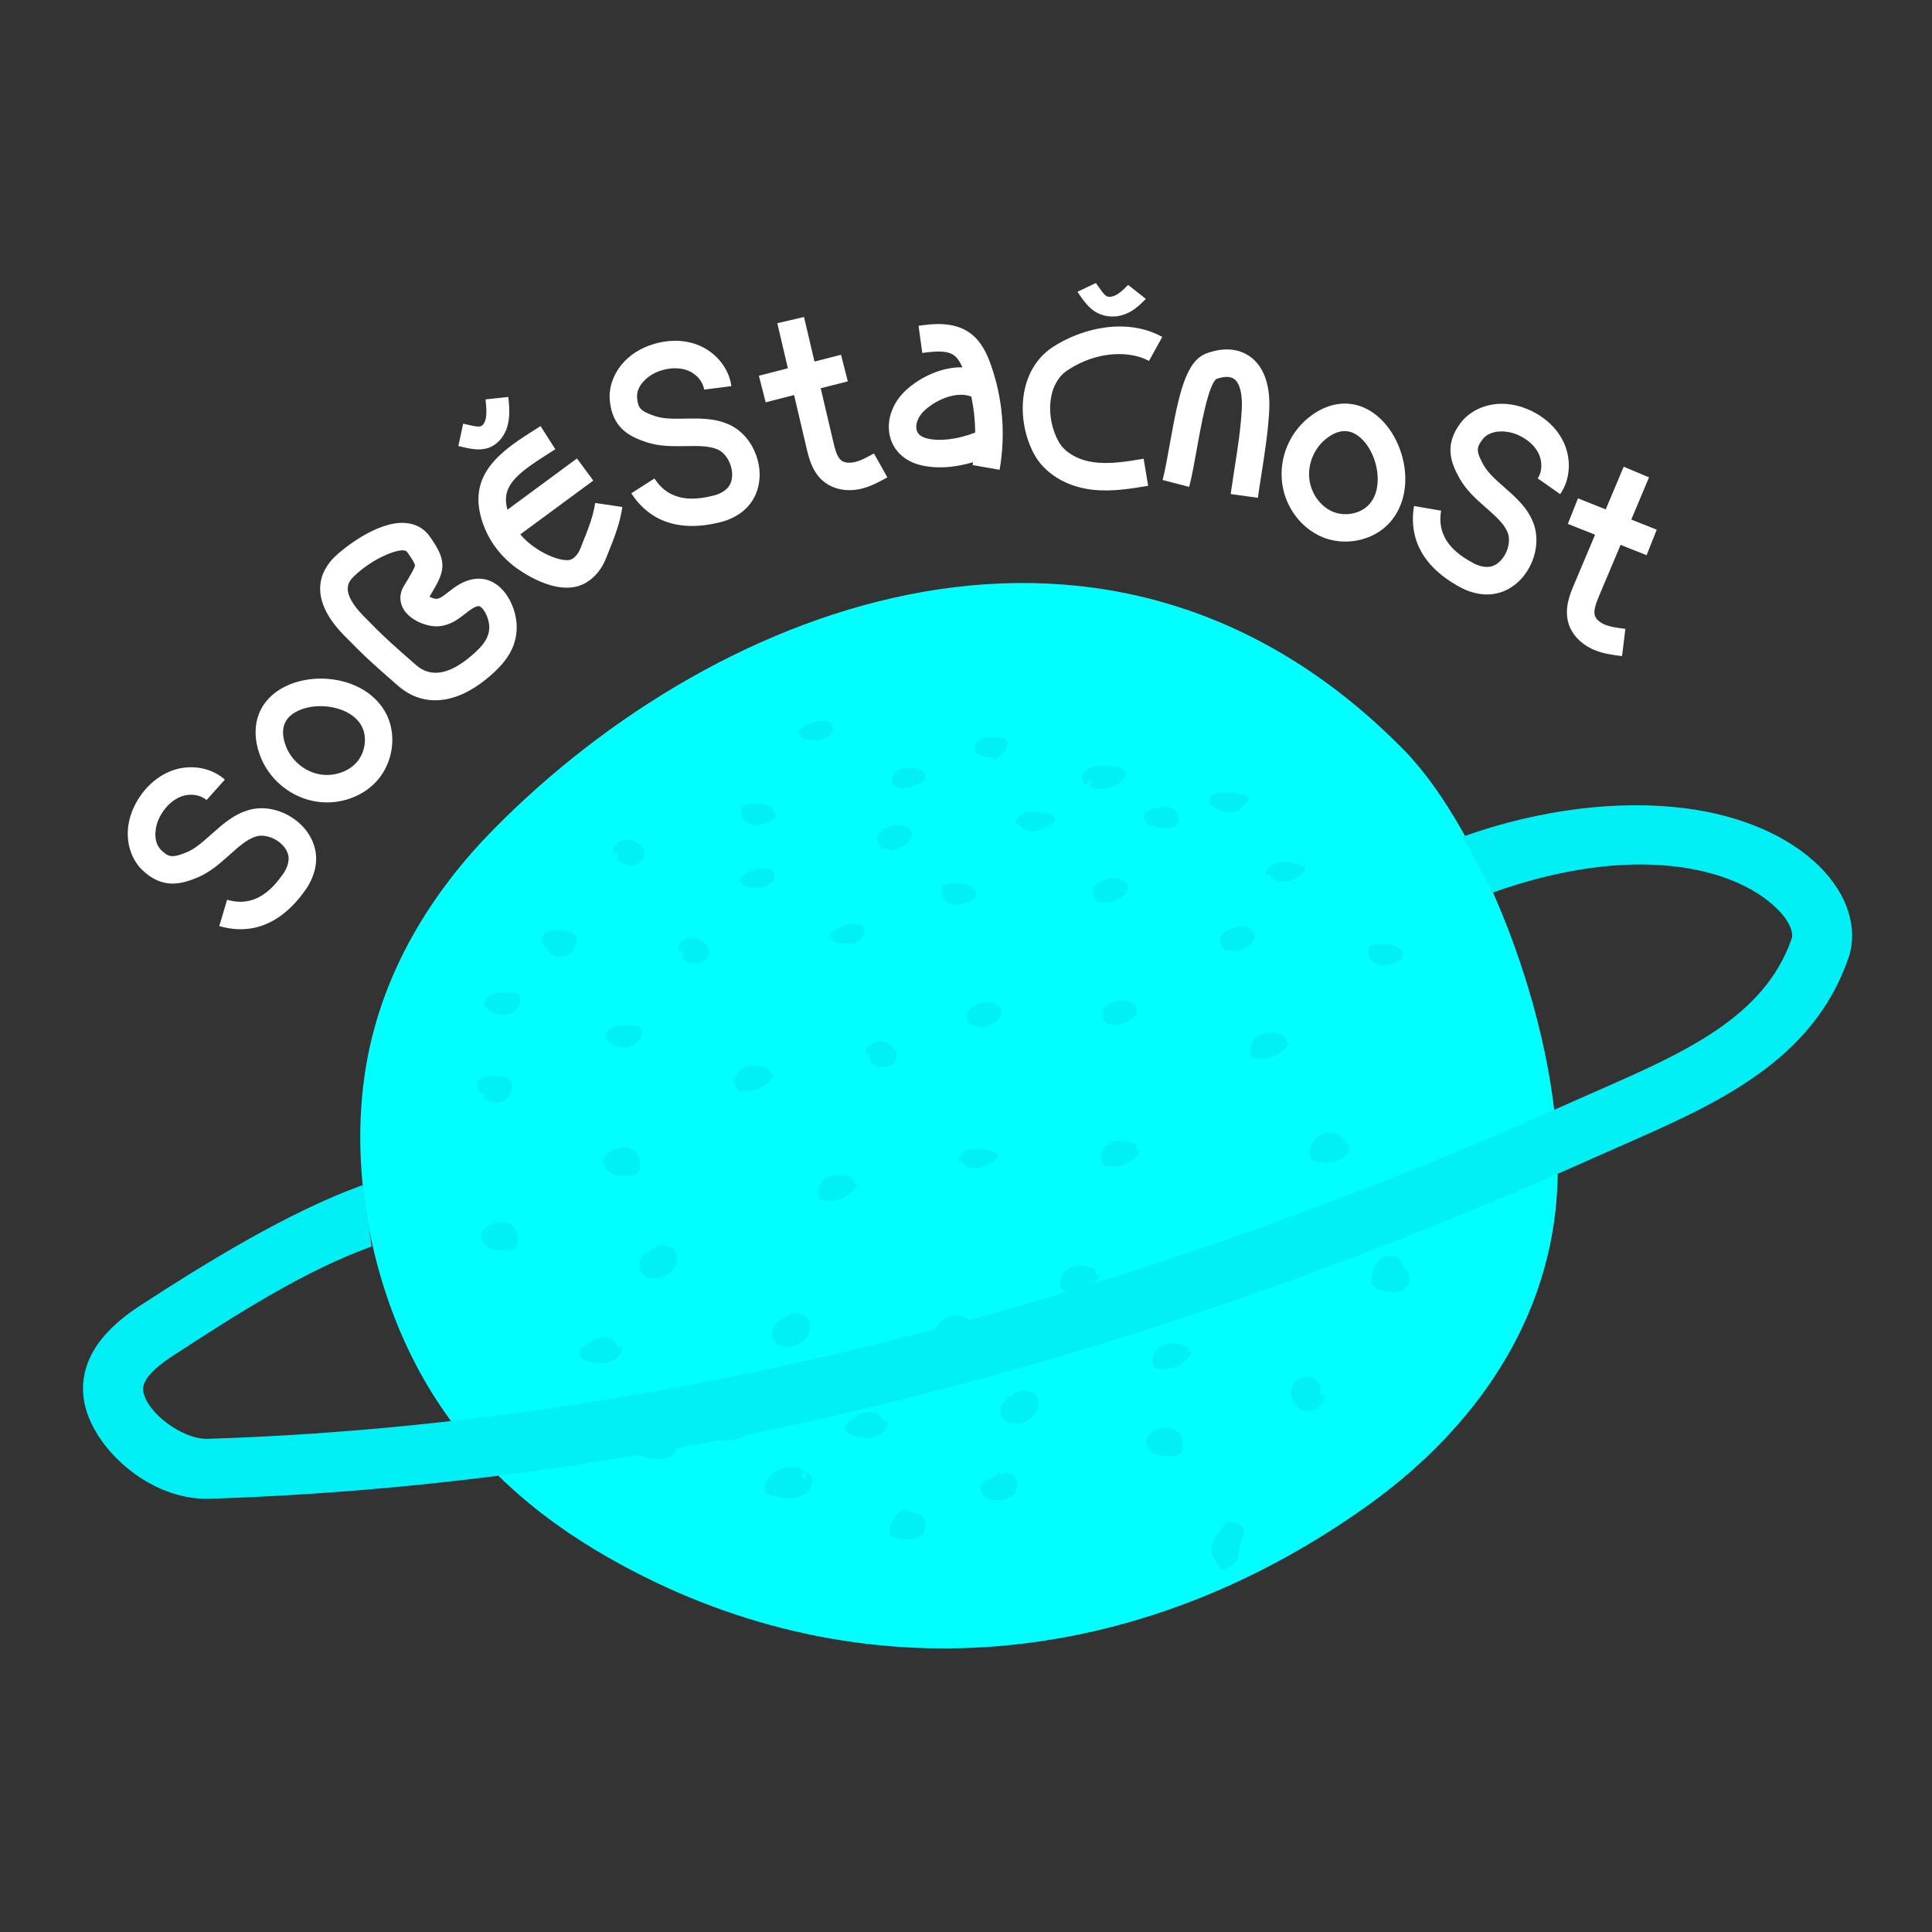 <svg width="172" height="172" viewBox="0 0 172 172" fill="none" xmlns="http://www.w3.org/2000/svg">
<rect x="0" y="0" width="172" height="172" fill="#333333" stroke="none"/>
<g clip-path="url(#clip0_2481_60401)">
<path fill-rule="evenodd" clip-rule="evenodd" d="M25.209 77.791C24.267 79.14 22.723 80.845 20.218 80.101L19.522 82.444C21.568 83.052 24.563 82.982 27.217 79.195C27.313 79.056 27.418 78.889 27.523 78.7C27.964 77.907 28.385 76.699 27.981 75.338C27.287 73.007 24.528 71.463 22.195 72.099C20.833 72.472 19.805 73.391 18.812 74.28C18.072 74.938 17.375 75.56 16.639 75.867C15.316 76.412 15.003 76.311 14.355 75.686C13.575 74.935 13.753 73.511 14.326 72.537C14.811 71.71 15.49 71.12 16.229 70.873C16.989 70.623 17.873 70.768 18.386 71.227L20.019 69.408C18.851 68.36 17.06 68.023 15.462 68.553C14.158 68.987 13.002 69.959 12.215 71.296C10.736 73.809 11.409 76.245 12.657 77.447C14.474 79.194 16.143 78.712 17.569 78.126C18.695 77.661 19.584 76.869 20.441 76.101C21.26 75.37 22.032 74.679 22.837 74.457C23.886 74.173 25.322 74.982 25.639 76.035C25.854 76.764 25.411 77.506 25.213 77.793L25.209 77.791Z" fill="white"/>
<path fill-rule="evenodd" clip-rule="evenodd" d="M33.543 69.534C33.639 69.425 33.731 69.312 33.819 69.197C35.072 67.547 35.297 65.193 34.321 63.432C32.656 60.424 28.378 59.754 25.575 61.03C23.09 62.161 22.157 64.535 23.136 67.222C23.877 69.248 25.641 70.803 27.744 71.283C29.865 71.767 32.144 71.083 33.543 69.534ZM25.437 66.386C24.893 64.901 25.282 63.848 26.589 63.254C28.336 62.453 31.224 62.885 32.182 64.615C32.724 65.597 32.535 67.008 31.728 67.894C30.925 68.782 29.545 69.188 28.292 68.902C27.006 68.607 25.887 67.621 25.437 66.386Z" fill="white"/>
<path fill-rule="evenodd" clip-rule="evenodd" d="M35.314 60.945L35.436 61.052C37.62 62.959 40.477 62.745 43.278 60.467C43.514 60.279 43.748 60.077 43.975 59.866C45.129 58.799 46.108 57.447 45.992 55.543C45.927 54.463 45.399 52.998 44.363 52.157C43.731 51.645 42.99 51.431 42.226 51.546C41.213 51.693 40.5 52.25 39.928 52.699C39.45 53.074 39.144 53.307 38.835 53.315C38.7 53.315 38.434 53.225 38.236 53.123C38.264 53.075 38.291 53.028 38.321 52.986C39.594 50.858 39.918 50.075 38.246 47.738C37.749 47.043 37.012 46.634 36.119 46.561C33.589 46.349 30.464 48.903 29.766 49.6C28.64 50.714 27.258 53.105 30.609 56.543C32.52 58.505 33.338 59.219 35.314 60.945ZM31.492 51.331C31.558 51.262 31.63 51.197 31.7 51.131C33.19 49.753 35.187 48.937 35.914 48.996C36.137 49.016 36.204 49.086 36.258 49.16C36.714 49.799 36.947 50.197 36.941 50.335C36.936 50.537 36.588 51.115 36.223 51.731C36.132 51.88 36.036 52.042 35.931 52.212C35.548 52.859 35.548 53.598 35.926 54.236C36.547 55.278 38.063 55.791 38.918 55.761C40.044 55.721 40.816 55.11 41.438 54.622C41.853 54.297 42.211 54.016 42.579 53.962C42.622 53.958 42.689 53.947 42.824 54.057C43.22 54.378 43.519 55.161 43.553 55.694C43.614 56.668 43.12 57.447 41.736 58.573C39.871 60.087 38.294 60.302 37.045 59.212L36.923 59.105C34.943 57.375 34.203 56.729 32.359 54.837C30.197 52.617 31.072 51.749 31.492 51.331Z" fill="white"/>
<path fill-rule="evenodd" clip-rule="evenodd" d="M52.018 51.96C52.091 51.922 52.162 51.878 52.233 51.835C52.983 51.379 53.587 50.633 53.951 49.708C54.029 49.515 54.106 49.324 54.181 49.133C54.698 47.838 55.188 46.615 55.407 45.137L52.986 44.776C52.809 45.971 52.393 47.017 51.908 48.224C51.833 48.42 51.753 48.614 51.677 48.817C51.496 49.266 51.214 49.621 50.894 49.785C50.345 50.069 48.727 49.609 47.282 48.495C46.923 48.218 46.599 47.906 46.319 47.574L52.818 42.785L51.366 40.815L45.175 45.379C45.145 45.265 45.119 45.156 45.097 45.043C44.724 43.089 46.271 42.002 49.037 40.248L49.438 39.997L48.123 37.931L47.729 38.184C45.039 39.886 41.992 41.817 42.695 45.501C43.064 47.426 44.163 49.177 45.789 50.43C46.167 50.722 49.544 53.234 52.018 51.96Z" fill="white"/>
<path fill-rule="evenodd" clip-rule="evenodd" d="M63.553 44.112C61.958 44.517 59.671 44.797 58.267 42.596L56.204 43.914C57.353 45.712 59.666 47.617 64.151 46.483C64.313 46.441 64.505 46.388 64.707 46.315C65.559 46.004 66.669 45.364 67.252 44.066C68.251 41.856 67.176 38.882 64.994 37.838C63.718 37.224 62.343 37.245 61.008 37.27C60.02 37.287 59.088 37.301 58.326 37.048C56.971 36.594 56.802 36.318 56.719 35.417C56.617 34.34 57.684 33.379 58.757 33.016C59.669 32.712 60.564 32.706 61.286 33.008C62.025 33.31 62.599 34.003 62.688 34.685L65.113 34.377C64.909 32.818 63.778 31.396 62.221 30.747C60.954 30.22 59.445 30.205 57.974 30.702C55.21 31.63 54.125 33.918 54.286 35.642C54.515 38.147 56.092 38.88 57.556 39.369C58.709 39.754 59.901 39.731 61.05 39.717C62.145 39.695 63.186 39.681 63.941 40.04C64.919 40.511 65.474 42.063 65.022 43.062C64.709 43.754 63.889 44.03 63.553 44.112Z" fill="white"/>
<path fill-rule="evenodd" clip-rule="evenodd" d="M67.56 33.449L68.166 35.816L70.696 35.17L71.798 39.87C72.011 40.781 72.33 42.158 73.489 42.991C74.272 43.554 75.325 43.763 76.408 43.568C76.482 43.555 76.555 43.536 76.629 43.523C77.529 43.312 78.309 42.883 78.998 42.498L77.807 40.367C77.212 40.697 76.646 41.011 76.08 41.14C75.619 41.245 75.179 41.193 74.922 41.01C74.534 40.731 74.351 40.049 74.18 39.311L73.064 34.565L75.479 33.951L74.873 31.584L72.511 32.188L71.579 28.222L69.201 28.774L70.142 32.788L67.56 33.449Z" fill="white"/>
<path fill-rule="evenodd" clip-rule="evenodd" d="M83.956 41.602C84.949 41.569 85.882 41.369 86.627 41.151C86.614 41.235 86.6 41.319 86.587 41.403L88.992 41.825C89.546 38.668 89.268 35.405 88.182 32.389C87.861 31.496 87.361 30.38 86.369 29.657C84.876 28.57 82.935 28.841 81.775 29.003L82.11 31.424C83.19 31.274 84.288 31.166 84.932 31.633C85.257 31.868 85.491 32.272 85.678 32.702C83.834 32.662 81.952 33.565 80.685 34.709C79.439 35.841 78.881 37.43 79.231 38.855C79.536 40.105 80.503 41.028 81.885 41.39C82.574 41.57 83.279 41.625 83.956 41.602ZM82.332 36.519C83.426 35.526 85.196 34.809 86.476 35.307C86.695 36.359 86.812 37.431 86.821 38.504C85.3 39.115 83.625 39.32 82.503 39.025C81.994 38.893 81.695 38.64 81.602 38.273C81.471 37.738 81.764 37.033 82.332 36.519Z" fill="white"/>
<path fill-rule="evenodd" clip-rule="evenodd" d="M96.989 43.564C97.101 43.58 97.213 43.594 97.325 43.606C99.028 43.787 100.716 43.502 102.217 43.249L101.815 40.839C100.319 41.091 98.774 41.352 97.333 41.145C95.912 40.941 94.75 40.247 94.23 39.29C93.104 37.229 93.168 34.188 95.06 32.946C97.794 31.149 100.725 31.265 102.291 32.133L103.473 29.995C100.337 28.255 96.311 29.197 93.717 30.903C90.6 32.95 90.44 37.458 92.081 40.461C92.972 42.091 94.809 43.252 96.989 43.564Z" fill="white"/>
<path fill-rule="evenodd" clip-rule="evenodd" d="M103.504 42.734L105.87 43.349C106.119 42.395 106.327 41.201 106.556 39.939C106.886 38.093 107.565 34.26 108.291 33.737C108.786 33.563 109.458 33.429 109.883 33.747C110.388 34.123 110.63 35.122 110.549 36.488C110.452 38.226 110.185 39.91 109.908 41.693C109.793 42.437 109.673 43.207 109.563 43.982L111.985 44.32C112.091 43.564 112.209 42.805 112.326 42.071C112.599 40.308 112.885 38.485 112.992 36.628C113.155 33.767 112.188 32.418 111.348 31.789C110.625 31.251 109.366 30.756 107.443 31.447C105.592 32.11 104.964 34.936 104.148 39.511C103.93 40.725 103.727 41.871 103.504 42.734Z" fill="white"/>
<path fill-rule="evenodd" clip-rule="evenodd" d="M117.735 47.819C117.869 47.875 118.005 47.925 118.144 47.968C120.12 48.593 122.416 48.01 123.745 46.5C126.019 43.922 125.216 39.665 123.071 37.457C121.173 35.5 118.619 35.419 116.418 37.248C114.755 38.624 113.882 40.811 114.139 42.952C114.396 45.112 115.808 47.022 117.735 47.819ZM117.98 39.128C119.195 38.12 120.317 38.13 121.315 39.159C122.658 40.54 123.222 43.401 121.913 44.884C121.168 45.727 119.78 46.021 118.669 45.561C117.564 45.104 116.721 43.94 116.568 42.664C116.413 41.357 116.965 39.969 117.98 39.129L117.98 39.128Z" fill="white"/>
<path fill-rule="evenodd" clip-rule="evenodd" d="M131.184 50.143C129.733 49.366 127.853 48.035 128.298 45.463L125.885 45.049C125.528 47.152 125.951 50.114 130.029 52.297C130.176 52.376 130.355 52.464 130.554 52.545C131.394 52.889 132.645 53.162 133.95 52.599C136.184 51.634 137.387 48.713 136.477 46.471C135.952 45.163 134.915 44.252 133.913 43.37C133.171 42.718 132.472 42.101 132.079 41.403C131.383 40.156 131.444 39.837 131.989 39.116C132.644 38.252 134.08 38.26 135.114 38.712C135.994 39.097 136.659 39.697 136.99 40.404C137.332 41.127 137.29 42.024 136.897 42.588L138.897 43.992C139.801 42.707 139.919 40.89 139.203 39.365C138.621 38.123 137.516 37.095 136.094 36.473C133.424 35.301 131.082 36.26 130.04 37.642C128.52 39.652 129.193 41.253 129.947 42.598C130.54 43.659 131.435 44.446 132.296 45.205C133.124 45.932 133.9 46.615 134.215 47.391C134.621 48.396 133.985 49.919 132.978 50.355C132.279 50.656 131.489 50.306 131.184 50.143Z" fill="white"/>
<path fill-rule="evenodd" clip-rule="evenodd" d="M140.482 44.368L139.579 46.639L142.005 47.604L140.128 52.05C139.765 52.912 139.218 54.216 139.664 55.575C139.962 56.488 140.697 57.274 141.688 57.753C141.755 57.785 141.824 57.817 141.893 57.846C142.743 58.209 143.628 58.316 144.406 58.409L144.702 55.984C144.021 55.9 143.384 55.824 142.85 55.597C142.415 55.411 142.083 55.111 141.988 54.814C141.838 54.361 142.093 53.698 142.383 52.999L144.276 48.508L146.591 49.429L147.494 47.157L145.228 46.256L146.807 42.499L144.552 41.55L142.952 45.35L140.482 44.368Z" fill="white"/>
<path fill-rule="evenodd" clip-rule="evenodd" d="M44.331 39.354C43.325 40.3 42.075 40.007 41.148 39.789C41.033 39.762 40.918 39.735 40.803 39.709L41.235 37.719C41.361 37.747 41.487 37.777 41.613 37.806C42.557 38.028 42.802 38.029 42.988 37.817C43.385 37.367 43.331 36.527 43.227 35.556L45.252 35.338C45.367 36.4 45.541 38.005 44.514 39.166C44.455 39.233 44.393 39.297 44.331 39.354Z" fill="white"/>
<path fill-rule="evenodd" clip-rule="evenodd" d="M98.654 28.153C97.306 27.988 96.621 26.992 96.113 26.253C96.049 26.162 95.986 26.069 95.922 25.978L97.567 25.195C97.638 25.295 97.707 25.395 97.776 25.496C98.294 26.247 98.466 26.413 98.741 26.423C99.324 26.447 99.852 25.957 100.432 25.364L102.01 26.605C101.376 27.255 100.417 28.237 98.911 28.174C98.823 28.171 98.737 28.164 98.654 28.153Z" fill="white"/>
<path fill-rule="evenodd" clip-rule="evenodd" d="M125.023 66.807C132.046 73.973 139.359 92.392 138.635 105.877C137.934 118.937 129.821 128.231 121.952 133.893C101.194 148.829 76.585 150.942 55.189 139.241C48.901 135.803 42.761 131.077 38.246 123.663C33.73 116.249 31.044 105.776 32.445 95.822C33.758 86.494 38.737 79.129 43.875 73.9C64.115 53.303 99.002 40.258 125.023 66.807Z" fill="#00FFFF"/>
<path fill-rule="evenodd" clip-rule="evenodd" d="M124.951 112.829C125.374 113.09 125.603 113.664 125.471 114.132C125.349 114.561 124.966 114.854 124.549 114.964C124.132 115.075 123.681 115.028 123.245 114.95C122.803 114.871 122.289 114.694 122.132 114.252C122.061 114.052 122.082 113.837 122.117 113.634C122.24 112.932 122.57 112.231 123.184 111.932C123.796 111.634 124.711 111.922 124.937 112.622" fill="#00F0F5"/>
<path fill-rule="evenodd" clip-rule="evenodd" d="M109.307 135.367C107.489 137.76 107.456 137.993 108.726 139.743C109.625 139.583 110.224 139.136 110.291 138.125C110.307 137.875 110.358 137.619 110.44 137.381C110.953 135.899 110.958 135.9 109.307 135.367Z" fill="#00F0F5"/>
<path fill-rule="evenodd" clip-rule="evenodd" d="M57.445 127.973C57.036 128.17 56.695 128.502 56.478 128.913C56.436 128.993 56.398 129.083 56.416 129.176C56.444 129.316 56.585 129.402 56.712 129.462C57.406 129.787 58.167 129.932 58.902 129.879C59.262 129.853 59.63 129.774 59.901 129.543C60.172 129.311 60.318 128.895 60.165 128.542C60.092 128.373 59.96 128.235 59.822 128.114C59.397 127.742 58.867 127.482 58.33 127.469C57.794 127.456 57.258 127.718 57.008 128.194" fill="#00F0F5"/>
<path fill-rule="evenodd" clip-rule="evenodd" d="M63.499 126.731C63.142 127.082 63.388 127.798 63.842 128.07C64.296 128.343 64.843 128.292 65.335 128.193C65.956 128.069 66.677 127.727 66.662 127.061C66.648 126.398 65.912 125.982 65.283 125.827C64.85 125.72 64.393 125.66 63.986 125.802C63.58 125.944 63.243 126.336 63.274 126.792" fill="#00F0F5"/>
<path fill-rule="evenodd" clip-rule="evenodd" d="M71.353 131.357C71.431 131.064 71.862 131.032 72.084 131.253C72.306 131.476 72.338 131.834 72.263 132.127C72.097 132.776 71.498 133.202 70.861 133.33C70.225 133.457 69.552 133.337 68.902 133.193C68.594 133.124 68.243 133.017 68.096 132.721C67.958 132.443 68.066 132.119 68.213 131.867C68.695 131.042 69.619 130.534 70.578 130.566C70.874 130.576 71.187 130.642 71.427 130.84C71.667 131.039 71.805 131.401 71.678 131.67" fill="#00F0F5"/>
<path fill-rule="evenodd" clip-rule="evenodd" d="M79.061 126.477C79.081 127.146 78.574 127.703 77.975 127.902C77.375 128.102 76.704 128.011 76.07 127.856C75.686 127.762 75.218 127.536 75.21 127.133C75.205 126.853 75.434 126.654 75.644 126.496C76.129 126.129 76.643 125.752 77.254 125.691C77.866 125.63 78.595 126.015 78.72 126.654" fill="#00F0F5"/>
<path fill-rule="evenodd" clip-rule="evenodd" d="M55.398 119.822C55.418 120.49 54.911 121.047 54.312 121.247C53.712 121.446 53.041 121.355 52.407 121.201C52.023 121.107 51.555 120.881 51.547 120.477C51.542 120.197 51.771 119.999 51.981 119.84C52.466 119.474 52.98 119.096 53.591 119.035C54.203 118.975 54.932 119.36 55.057 119.999" fill="#00F0F5"/>
<path fill-rule="evenodd" clip-rule="evenodd" d="M80.913 134.262C80.005 134.464 79.29 135.28 79.175 136.245C79.159 136.387 79.157 136.544 79.238 136.667C79.336 136.816 79.52 136.867 79.686 136.905C80.409 137.067 81.202 137.19 81.817 136.824C82.43 136.457 82.638 135.391 82.022 134.939C81.572 134.609 80.903 134.739 80.524 134.322" fill="#00F0F5"/>
<path fill-rule="evenodd" clip-rule="evenodd" d="M89.204 131.283C89.56 130.966 90.205 131.184 90.441 131.642C90.677 132.098 90.546 132.672 90.22 133.021C89.893 133.369 89.411 133.523 88.931 133.564C88.535 133.599 88.107 133.556 87.763 133.317C87.419 133.079 87.197 132.6 87.346 132.225C87.591 131.609 88.559 131.666 88.843 131.071" fill="#00F0F5"/>
<path fill-rule="evenodd" clip-rule="evenodd" d="M91.935 123.932C92.427 124.287 92.56 125.03 92.334 125.569C92.109 126.108 91.603 126.459 91.064 126.644C90.399 126.873 89.473 126.775 89.153 126.087C88.953 125.656 89.082 125.144 89.354 124.795C89.627 124.445 90.019 124.224 90.403 124.011C90.77 123.807 91.283 123.626 91.586 123.964" fill="#00F0F5"/>
<path fill-rule="evenodd" clip-rule="evenodd" d="M59.786 110.98C60.277 111.336 60.41 112.079 60.185 112.618C59.959 113.156 59.453 113.507 58.915 113.693C58.249 113.921 57.324 113.824 57.004 113.135C56.804 112.704 56.933 112.192 57.205 111.843C57.478 111.494 57.87 111.272 58.253 111.059C58.62 110.855 59.133 110.674 59.436 111.012" fill="#00F0F5"/>
<path fill-rule="evenodd" clip-rule="evenodd" d="M71.614 117.071C72.105 117.428 72.238 118.17 72.013 118.709C71.787 119.248 71.281 119.598 70.743 119.784C70.077 120.013 69.151 119.915 68.831 119.226C68.632 118.796 68.76 118.284 69.033 117.934C69.305 117.585 69.698 117.364 70.081 117.151C70.448 116.946 70.961 116.765 71.264 117.103" fill="#00F0F5"/>
<path fill-rule="evenodd" clip-rule="evenodd" d="M105.215 128.006C105.328 128.508 105.411 129.114 105.052 129.433C104.822 129.636 104.485 129.646 104.173 129.646C103.708 129.646 103.225 129.643 102.79 129.438C102.355 129.233 101.981 128.766 102.031 128.288C102.075 127.854 102.438 127.556 102.806 127.366C103.181 127.173 103.603 127.044 104.033 127.091C104.464 127.138 104.902 127.384 105.119 127.786" fill="#00F0F5"/>
<path fill-rule="evenodd" clip-rule="evenodd" d="M86.575 118.007C86.687 118.509 86.77 119.115 86.411 119.433C86.181 119.637 85.844 119.646 85.532 119.646C85.067 119.647 84.584 119.644 84.149 119.439C83.714 119.234 83.34 118.767 83.389 118.289C83.434 117.855 83.797 117.556 84.165 117.367C84.54 117.174 84.962 117.045 85.392 117.092C85.823 117.139 86.261 117.385 86.478 117.787" fill="#00F0F5"/>
<path fill-rule="evenodd" clip-rule="evenodd" d="M56.888 103.045C57 103.548 57.084 104.154 56.724 104.472C56.494 104.675 56.157 104.685 55.846 104.685C55.381 104.686 54.898 104.682 54.462 104.477C54.028 104.273 53.654 103.805 53.703 103.328C53.748 102.894 54.111 102.595 54.479 102.405C54.854 102.212 55.276 102.083 55.706 102.131C56.136 102.177 56.575 102.424 56.791 102.826" fill="#00F0F5"/>
<path fill-rule="evenodd" clip-rule="evenodd" d="M46.018 109.699C46.13 110.201 46.214 110.807 45.854 111.126C45.625 111.329 45.287 111.339 44.976 111.339C44.511 111.339 44.028 111.336 43.593 111.131C43.158 110.927 42.784 110.459 42.833 109.981C42.878 109.548 43.241 109.249 43.609 109.059C43.984 108.866 44.406 108.737 44.836 108.784C45.266 108.831 45.705 109.077 45.922 109.479" fill="#00F0F5"/>
<path fill-rule="evenodd" clip-rule="evenodd" d="M106.098 120.425C105.539 121.483 104.296 122.073 103.107 121.845C103.003 121.825 102.896 121.797 102.811 121.728C102.707 121.642 102.653 121.506 102.624 121.373C102.482 120.712 102.881 120.052 103.446 119.775C104.012 119.498 104.699 119.544 105.327 119.733C105.593 119.812 105.918 120.12 105.733 120.314" fill="#00F0F5"/>
<path fill-rule="evenodd" clip-rule="evenodd" d="M68.901 95.688C68.342 96.747 67.099 97.336 65.91 97.108C65.806 97.088 65.699 97.06 65.614 96.991C65.51 96.905 65.456 96.769 65.427 96.636C65.284 95.975 65.684 95.315 66.249 95.038C66.815 94.761 67.502 94.807 68.13 94.996C68.396 95.075 68.721 95.383 68.536 95.577" fill="#00F0F5"/>
<path fill-rule="evenodd" clip-rule="evenodd" d="M101.513 102.398C100.954 103.457 99.712 104.047 98.522 103.818C98.419 103.798 98.312 103.77 98.227 103.701C98.123 103.616 98.069 103.479 98.04 103.347C97.897 102.685 98.297 102.025 98.862 101.748C99.428 101.471 100.115 101.517 100.743 101.706C101.009 101.786 101.334 102.093 101.149 102.288" fill="#00F0F5"/>
<path fill-rule="evenodd" clip-rule="evenodd" d="M97.894 113.538C97.335 114.597 96.093 115.186 94.903 114.958C94.8 114.938 94.693 114.91 94.608 114.841C94.504 114.755 94.45 114.619 94.421 114.486C94.278 113.825 94.678 113.165 95.243 112.888C95.809 112.611 96.496 112.657 97.124 112.846C97.39 112.926 97.715 113.233 97.53 113.427" fill="#00F0F5"/>
<path fill-rule="evenodd" clip-rule="evenodd" d="M76.332 105.445C75.773 106.504 74.53 107.093 73.341 106.865C73.237 106.845 73.13 106.817 73.045 106.748C72.941 106.662 72.888 106.526 72.859 106.393C72.716 105.732 73.115 105.072 73.681 104.795C74.246 104.518 74.933 104.564 75.561 104.753C75.828 104.832 76.152 105.14 75.967 105.334" fill="#00F0F5"/>
<path fill-rule="evenodd" clip-rule="evenodd" d="M114.779 92.801C114.22 93.86 112.977 94.449 111.788 94.221C111.684 94.201 111.577 94.173 111.493 94.104C111.388 94.018 111.334 93.882 111.306 93.749C111.163 93.088 111.562 92.428 112.128 92.151C112.693 91.874 113.38 91.92 114.008 92.109C114.275 92.189 114.599 92.496 114.414 92.69" fill="#00F0F5"/>
<path fill-rule="evenodd" clip-rule="evenodd" d="M117.9 124.149C117.938 125.006 117.173 125.749 116.349 125.654C115.526 125.56 114.827 124.648 114.932 123.807C115.038 122.966 115.926 122.383 116.731 122.625C116.949 122.69 117.158 122.809 117.313 122.986C117.594 123.306 117.653 123.807 117.452 124.154" fill="#00F0F5"/>
<path fill-rule="evenodd" clip-rule="evenodd" d="M112.446 112.252C112.484 113.109 111.718 113.852 110.895 113.757C110.072 113.663 109.372 112.751 109.478 111.91C109.584 111.069 110.472 110.486 111.277 110.728C111.494 110.793 111.704 110.912 111.859 111.088C112.139 111.408 112.199 111.91 111.998 112.256" fill="#00F0F5"/>
<path fill-rule="evenodd" clip-rule="evenodd" d="M120.135 101.784C120.249 102.46 119.775 103.084 119.182 103.328C118.591 103.572 117.91 103.52 117.258 103.44C117.123 103.424 116.981 103.404 116.866 103.323C116.675 103.188 116.611 102.927 116.605 102.694C116.584 101.841 117.171 101.055 117.961 100.882C118.751 100.708 119.668 101.163 120.078 101.931" fill="#00F0F5"/>
<path fill-rule="evenodd" clip-rule="evenodd" d="M110.294 71.923C110.661 71.769 110.957 71.515 111.132 71.206C111.166 71.145 111.196 71.078 111.173 71.009C111.139 70.905 111.003 70.844 110.883 70.802C110.222 70.573 109.509 70.48 108.832 70.533C108.501 70.559 108.165 70.625 107.928 70.802C107.691 70.979 107.581 71.291 107.744 71.551C107.822 71.675 107.953 71.775 108.087 71.862C108.503 72.131 109.008 72.314 109.506 72.313C110.003 72.313 110.482 72.108 110.685 71.75" fill="#00F0F5"/>
<path fill-rule="evenodd" clip-rule="evenodd" d="M104.771 72.96C105.079 72.692 104.809 72.165 104.373 71.971C103.936 71.777 103.434 71.825 102.985 71.908C102.418 72.012 101.772 72.279 101.825 72.775C101.879 73.267 102.584 73.562 103.176 73.665C103.582 73.737 104.009 73.773 104.376 73.66C104.743 73.546 105.031 73.249 104.975 72.91" fill="#00F0F5"/>
<path fill-rule="evenodd" clip-rule="evenodd" d="M97.229 69.669C97.174 69.888 96.777 69.921 96.559 69.76C96.341 69.599 96.289 69.333 96.341 69.114C96.456 68.629 96.984 68.301 97.565 68.194C98.145 68.087 98.775 68.164 99.385 68.259C99.675 68.304 100.005 68.377 100.159 68.594C100.303 68.798 100.223 69.041 100.102 69.231C99.706 69.853 98.882 70.249 97.994 70.243C97.719 70.241 97.425 70.198 97.192 70.055C96.958 69.912 96.808 69.645 96.909 69.443" fill="#00F0F5"/>
<path fill-rule="evenodd" clip-rule="evenodd" d="M90.394 73.442C90.336 72.945 90.771 72.522 91.313 72.362C91.856 72.203 92.481 72.258 93.077 72.361C93.437 72.424 93.884 72.583 93.916 72.882C93.938 73.09 93.738 73.242 93.553 73.364C93.126 73.646 92.674 73.936 92.112 73.993C91.55 74.049 90.853 73.777 90.699 73.304" fill="#00F0F5"/>
<path fill-rule="evenodd" clip-rule="evenodd" d="M85.293 103.461C85.235 102.964 85.67 102.541 86.212 102.381C86.754 102.222 87.38 102.277 87.976 102.38C88.336 102.443 88.783 102.601 88.815 102.902C88.837 103.109 88.636 103.261 88.452 103.383C88.025 103.665 87.573 103.955 87.011 104.012C86.449 104.068 85.752 103.796 85.598 103.323" fill="#00F0F5"/>
<path fill-rule="evenodd" clip-rule="evenodd" d="M112.678 77.943C112.62 77.446 113.055 77.023 113.598 76.863C114.14 76.704 114.766 76.758 115.362 76.862C115.722 76.924 116.169 77.083 116.2 77.383C116.222 77.591 116.022 77.743 115.837 77.865C115.412 78.146 114.959 78.437 114.397 78.494C113.835 78.55 113.138 78.278 112.983 77.805" fill="#00F0F5"/>
<path fill-rule="evenodd" clip-rule="evenodd" d="M88.212 67.69C89.04 67.523 89.652 66.903 89.7 66.184C89.707 66.078 89.699 65.961 89.617 65.871C89.517 65.762 89.344 65.728 89.188 65.703C88.509 65.596 87.768 65.519 87.222 65.804C86.677 66.088 86.549 66.884 87.146 67.208C87.581 67.445 88.193 67.336 88.568 67.639" fill="#00F0F5"/>
<path fill-rule="evenodd" clip-rule="evenodd" d="M80.724 70.062C80.415 70.304 79.804 70.154 79.558 69.819C79.313 69.483 79.399 69.054 79.68 68.789C79.961 68.523 80.397 68.4 80.839 68.361C81.203 68.328 81.602 68.352 81.934 68.522C82.266 68.693 82.501 69.044 82.385 69.326C82.196 69.789 81.297 69.764 81.07 70.212" fill="#00F0F5"/>
<path fill-rule="evenodd" clip-rule="evenodd" d="M78.641 75.577C78.165 75.321 77.997 74.772 78.174 74.367C78.35 73.962 78.796 73.692 79.283 73.544C79.885 73.362 80.747 73.416 81.085 73.923C81.295 74.239 81.207 74.622 80.976 74.887C80.745 75.151 80.396 75.323 80.054 75.489C79.727 75.648 79.263 75.792 78.962 75.546" fill="#00F0F5"/>
<path fill-rule="evenodd" clip-rule="evenodd" d="M86.611 91.373C86.135 91.117 85.967 90.568 86.143 90.163C86.319 89.758 86.765 89.488 87.252 89.34C87.854 89.157 88.716 89.212 89.053 89.718C89.264 90.035 89.176 90.418 88.945 90.682C88.714 90.947 88.365 91.119 88.023 91.285C87.696 91.444 87.232 91.588 86.932 91.342" fill="#00F0F5"/>
<path fill-rule="evenodd" clip-rule="evenodd" d="M109.155 84.598C108.679 84.342 108.511 83.793 108.687 83.388C108.863 82.983 109.309 82.713 109.796 82.565C110.398 82.382 111.26 82.437 111.598 82.943C111.809 83.26 111.72 83.643 111.489 83.907C111.258 84.172 110.909 84.344 110.568 84.51C110.24 84.668 109.777 84.813 109.476 84.567" fill="#00F0F5"/>
<path fill-rule="evenodd" clip-rule="evenodd" d="M97.849 80.293C97.373 80.037 97.205 79.488 97.381 79.083C97.557 78.678 98.004 78.408 98.49 78.26C99.093 78.078 99.954 78.132 100.292 78.639C100.503 78.955 100.414 79.338 100.183 79.603C99.952 79.867 99.603 80.039 99.262 80.205C98.934 80.364 98.471 80.508 98.17 80.262" fill="#00F0F5"/>
<path fill-rule="evenodd" clip-rule="evenodd" d="M98.667 91.181C98.191 90.926 98.023 90.376 98.199 89.972C98.376 89.567 98.822 89.297 99.309 89.149C99.911 88.966 100.773 89.021 101.11 89.527C101.321 89.843 101.232 90.227 101.001 90.491C100.771 90.756 100.422 90.928 100.08 91.094C99.752 91.252 99.289 91.397 98.988 91.151" fill="#00F0F5"/>
<path fill-rule="evenodd" clip-rule="evenodd" d="M66.114 72.799C65.98 72.427 65.867 71.978 66.18 71.735C66.38 71.58 66.691 71.566 66.979 71.56C67.409 71.551 67.856 71.544 68.271 71.689C68.686 71.832 69.06 72.173 69.042 72.529C69.027 72.852 68.71 73.081 68.381 73.229C68.046 73.379 67.663 73.483 67.263 73.456C66.862 73.429 66.441 73.255 66.217 72.96" fill="#00F0F5"/>
<path fill-rule="evenodd" clip-rule="evenodd" d="M83.956 79.88C83.823 79.508 83.709 79.059 84.022 78.816C84.222 78.661 84.534 78.647 84.821 78.641C85.251 78.632 85.698 78.625 86.113 78.77C86.528 78.913 86.902 79.254 86.885 79.61C86.869 79.933 86.552 80.162 86.223 80.31C85.888 80.46 85.505 80.564 85.105 80.537C84.704 80.511 84.283 80.336 84.059 80.041" fill="#00F0F5"/>
<path fill-rule="evenodd" clip-rule="evenodd" d="M121.964 85.29C121.83 84.919 121.716 84.47 122.03 84.226C122.23 84.071 122.541 84.058 122.829 84.051C123.259 84.042 123.706 84.036 124.121 84.18C124.536 84.324 124.909 84.664 124.893 85.02C124.877 85.343 124.56 85.572 124.231 85.721C123.896 85.871 123.513 85.974 123.113 85.948C122.712 85.921 122.291 85.746 122.067 85.451" fill="#00F0F5"/>
<path fill-rule="evenodd" clip-rule="evenodd" d="M65.755 78.45C66.209 77.652 67.322 77.191 68.436 77.338C68.533 77.351 68.634 77.37 68.716 77.42C68.818 77.481 68.876 77.581 68.91 77.679C69.083 78.168 68.753 78.666 68.247 78.883C67.74 79.1 67.102 79.078 66.51 78.949C66.259 78.895 65.94 78.673 66.099 78.525" fill="#00F0F5"/>
<path fill-rule="evenodd" clip-rule="evenodd" d="M70.939 65.326C71.392 64.529 72.505 64.067 73.619 64.215C73.716 64.228 73.817 64.246 73.899 64.296C74.001 64.358 74.059 64.458 74.094 64.556C74.266 65.045 73.936 65.543 73.43 65.76C72.923 65.977 72.285 65.954 71.693 65.826C71.442 65.772 71.123 65.55 71.282 65.402" fill="#00F0F5"/>
<path fill-rule="evenodd" clip-rule="evenodd" d="M73.757 83.415C74.21 82.617 75.323 82.155 76.437 82.303C76.534 82.316 76.635 82.334 76.717 82.385C76.819 82.446 76.877 82.546 76.912 82.644C77.084 83.133 76.754 83.631 76.248 83.848C75.742 84.065 75.103 84.043 74.511 83.914C74.26 83.86 73.941 83.638 74.1 83.49" fill="#00F0F5"/>
<path fill-rule="evenodd" clip-rule="evenodd" d="M54.616 75.904C54.529 75.268 55.192 74.701 55.959 74.756C56.726 74.811 57.428 75.475 57.381 76.102C57.334 76.729 56.547 77.18 55.789 77.015C55.584 76.97 55.382 76.886 55.228 76.758C54.949 76.525 54.865 76.154 55.03 75.892" fill="#00F0F5"/>
<path fill-rule="evenodd" clip-rule="evenodd" d="M60.377 84.645C60.291 84.008 60.954 83.442 61.721 83.496C62.488 83.552 63.19 84.216 63.142 84.843C63.095 85.47 62.309 85.92 61.55 85.755C61.345 85.711 61.144 85.627 60.99 85.498C60.711 85.266 60.626 84.894 60.791 84.632" fill="#00F0F5"/>
<path fill-rule="evenodd" clip-rule="evenodd" d="M77.088 93.878C77.001 93.242 77.665 92.675 78.432 92.73C79.199 92.785 79.9 93.449 79.853 94.076C79.806 94.703 79.02 95.153 78.261 94.989C78.056 94.944 77.855 94.86 77.7 94.732C77.422 94.499 77.337 94.128 77.502 93.866" fill="#00F0F5"/>
<path fill-rule="evenodd" clip-rule="evenodd" d="M48.778 84.452C48.371 84.265 48.124 83.843 48.219 83.493C48.305 83.172 48.641 82.947 49.02 82.856C49.4 82.767 49.819 82.793 50.228 82.842C50.641 82.893 51.127 83.015 51.299 83.341C51.376 83.488 51.37 83.649 51.35 83.799C51.279 84.324 51.015 84.851 50.467 85.085C49.917 85.318 49.054 85.121 48.803 84.605" fill="#00F0F5"/>
<path fill-rule="evenodd" clip-rule="evenodd" d="M43.032 97.429C42.625 97.243 42.378 96.821 42.473 96.471C42.559 96.15 42.895 95.924 43.275 95.834C43.654 95.744 44.073 95.77 44.482 95.82C44.895 95.871 45.381 95.992 45.553 96.318C45.63 96.465 45.624 96.626 45.604 96.777C45.533 97.302 45.27 97.829 44.72 98.062C44.171 98.296 43.308 98.099 43.057 97.583" fill="#00F0F5"/>
<path fill-rule="evenodd" clip-rule="evenodd" d="M43.097 89.676C42.95 89.176 43.352 88.704 43.884 88.511C44.417 88.318 45.05 88.344 45.658 88.391C45.784 88.401 45.916 88.412 46.027 88.471C46.212 88.567 46.286 88.761 46.306 88.934C46.377 89.567 45.881 90.162 45.161 90.306C44.441 90.45 43.565 90.129 43.141 89.566" fill="#00F0F5"/>
<path fill-rule="evenodd" clip-rule="evenodd" d="M53.898 92.57C53.75 92.07 54.152 91.597 54.685 91.405C55.217 91.212 55.85 91.238 56.458 91.284C56.584 91.294 56.716 91.306 56.827 91.365C57.012 91.461 57.087 91.654 57.106 91.827C57.178 92.461 56.682 93.056 55.962 93.2C55.242 93.344 54.366 93.022 53.941 92.46" fill="#00F0F5"/>
<path fill-rule="evenodd" clip-rule="evenodd" d="M14.633 132.677C10.885 131.172 7.916 127.679 7.463 124.588C7.011 121.495 8.691 118.688 12.457 116.243C18.344 112.419 25.714 107.869 32.29 105.503L33.085 110.971C27.046 113.144 21.002 117.056 15.365 120.717C14.085 121.549 12.591 122.761 12.745 123.816C13.031 125.767 16.261 128.167 18.503 128.095C57.388 126.848 98.247 116.758 139.945 98.104C140.724 97.755 141.507 97.411 142.289 97.069C149.898 93.725 157.086 90.566 159.507 83.566C159.683 83.057 159.355 82.043 158.225 80.924C154.343 77.084 145.287 75.043 132.897 79.461L130.204 74.49C137.178 72.004 144.177 71.209 150.033 71.958C155.008 72.593 159.251 74.431 161.98 77.133C164.499 79.625 165.461 82.682 164.553 85.309C161.369 94.513 152.761 98.295 144.437 101.953C143.667 102.291 142.894 102.631 142.125 102.975C99.791 121.913 58.256 132.159 18.674 133.428C17.282 133.472 15.913 133.19 14.633 132.677Z" fill="#00F0F5"/>
</g>
<defs>
<clipPath id="clip0_2481_60401">
<rect width="157.555" height="121.608" fill="white" transform="translate(7.391 25.195)"/>
</clipPath>
</defs>
</svg>
